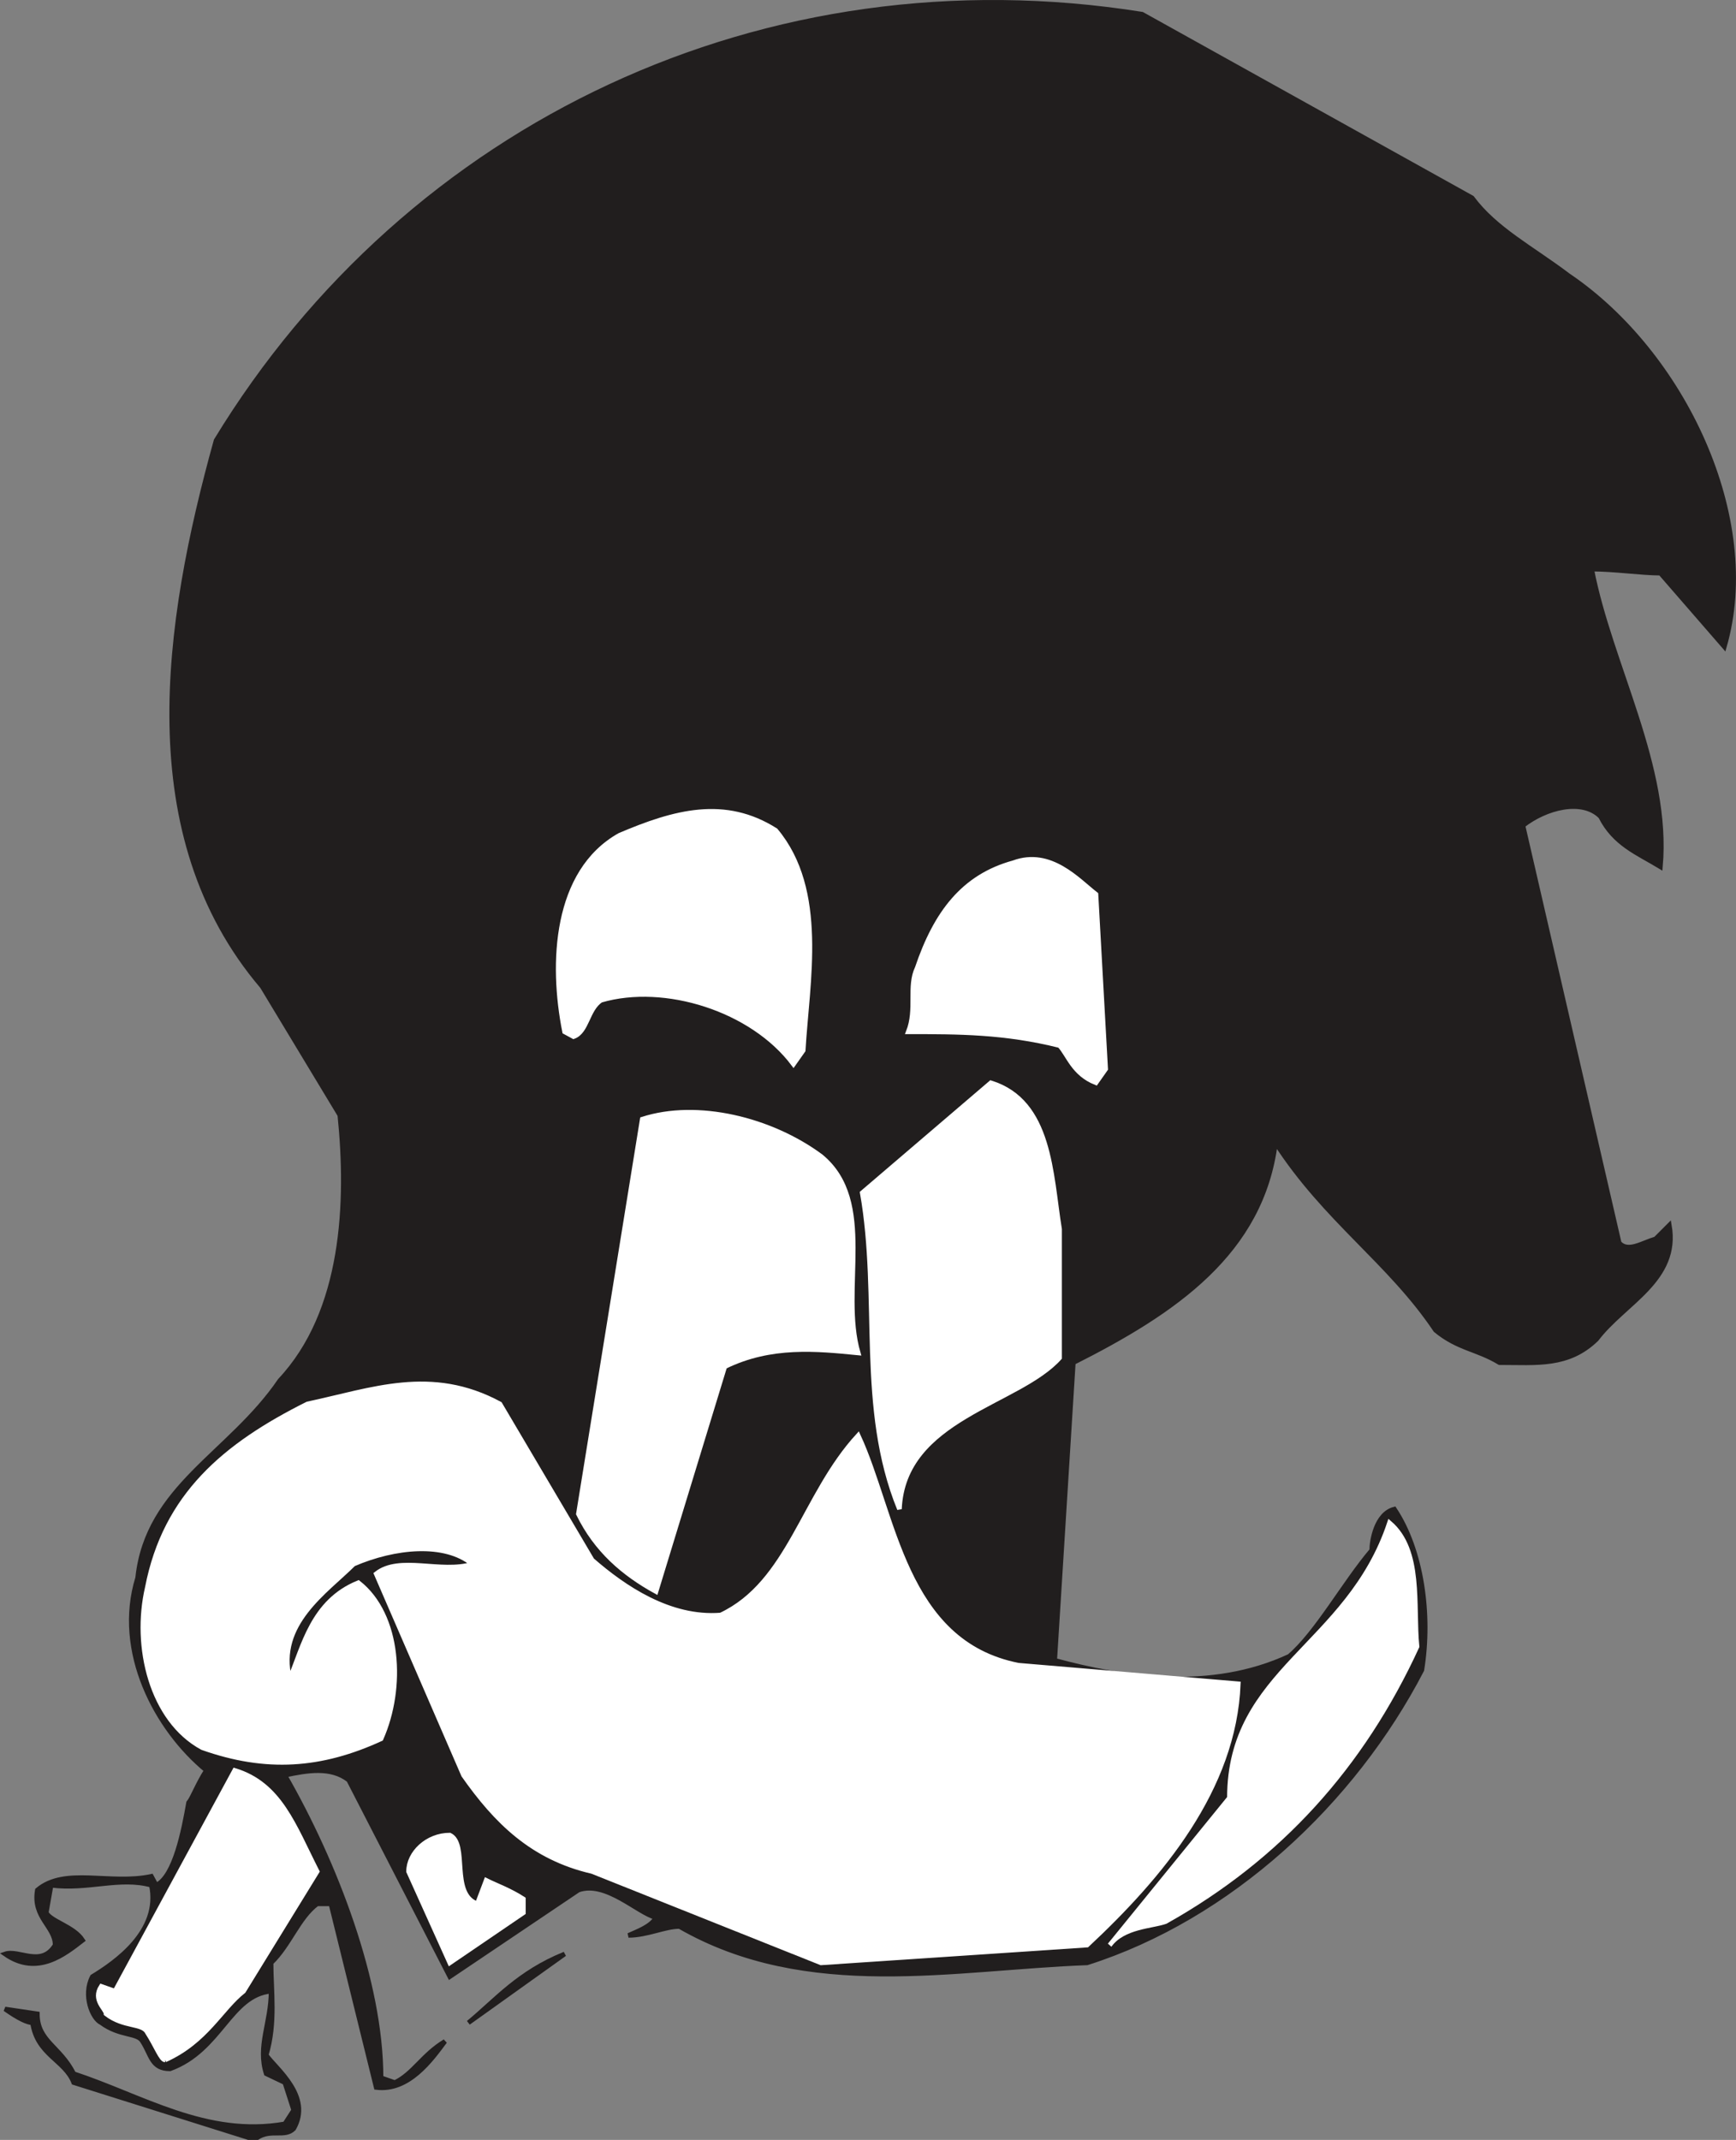 <svg width="286.215" height="352.718" viewBox="0 0 214.661 264.539" xmlns="http://www.w3.org/2000/svg"><rect x="0" y="0" width="214.661" height="264.539" fill="#808080" stroke="none"/><path style="fill:#211e1e;fill-opacity:1;fill-rule:evenodd;stroke:none" d="m31.8 833.5-21.6-6.8c-1.098-2.802-4.5-3.4-5.098-7.4-.602 0-1.704-.5-3.403-1.698l4 .597c0 3.403 2.801 4 4.5 7.403 8.5 2.796 16.403 7.898 26.102 6.199l1.097-1.7-1.097-3.402L34 825.602c-1.102-3.403.602-6.301.602-10.204-5.102.5-6.204 7.301-12.5 9.602-2.301 0-2.301-1.7-3.403-3.398-.597-1.102-2.8-.602-5.097-2.301-1.102-.5-2.301-3.403-1.102-5.7 2.8-1.703 8.5-5.601 7.3-11.3-3.902-1.102-7.902.597-12.402 0l-.597 3.398c.597 1.102 3.398 1.7 4.5 3.403-2.2 1.699-5.602 4.5-9.602 1.699 1.7-.602 4.5 1.699 6.2-1.102 0-2.3-2.797-3.398-2.2-6.8 3.403-2.899 9-.598 14.102-1.7l.597 1.102c2.301-1.102 3.403-6.801 4-10.2.5-.601 1.102-2.3 2.204-4-6.204-5.101-11.301-14.703-8.5-23.8C19.3 753 29.5 749 35.699 739.898c8-8.5 8.5-22.097 7.403-32.796L33.5 691.199c-15.898-18.699-12-44.8-5.7-67.5 23.802-39.097 68-60.097 114.5-52.699l40.802 22.7c2.898 3.902 7.398 6.198 11.898 9.6 14.2 9.598 23.898 30 19.3 45.9l-7.902-9.098c-2.296 0-5.699-.5-8.5-.5 2.301 11.898 9.602 24.398 8.5 36.796-2.796-1.699-5.699-2.796-7.398-6.199-2.3-2.3-6.8-1.097-9.602 1.102l11.903 51.597c1.097 1.204 2.8 0 4.5-.5l1.699-1.699c1.2 6.801-5.602 9.602-9 14.102-3.5 3.398-7.398 2.898-12 2.898-2.8-1.699-5.102-1.699-7.898-4-5.704-8.5-13.602-13.597-19.801-23.199-1.7 13.602-12.5 20.898-25 27.2l-2.301 36.8c8.5 2.3 19.3 4 29-.5 3.398-2.898 6.8-9.102 10.2-13.102 0-1.097.5-4.5 2.8-5.097 3.398 5.097 4.5 13.097 3.398 19.898-8.5 16.403-23.796 30.602-41.398 36.2-16.398.601-34.602 4.601-50.398-4.5-1.801 0-4 1.101-6.301 1.101 1.097-.5 2.8-1.102 3.398-2.2-2.3-.6-6.199-4.6-9.597-3.402l-15.903 10.704L44.2 789.3c-2.199-1.7-5.097-1.2-7.898-.602 6.199 10.801 11.898 25.5 11.898 37.403l1.7.597c2.3-1.097 3.402-3.398 6.203-5.097-1.704 2.296-4.5 6.199-8.5 5.699L42 804.6h-1.7c-2.3 1.7-3.402 5.098-5.698 7.297 0 3.5.597 7.403-.602 11.403 1.2 1.699 5.7 5.097 3.398 9.097-1.097 1.102-2.796 0-4.5 1.102" transform="translate(-1.082 -569.246)"/><path style="fill:none;stroke:#211e1e;stroke-width:5.7;stroke-linecap:square;stroke-linejoin:miter;stroke-miterlimit:4;stroke-opacity:1" d="m318.008 85-216.016 68.008c-10.976 28.008-45 33.984-50.976 73.984-6.016 0-17.032 5-34.024 16.992l40-5.976c0-34.024 28.008-40 45-74.024 85-27.968 164.024-78.984 261.016-61.992l10.976 16.992-10.976 34.024L340 163.984c-11.016 34.024 6.016 63.008 6.016 102.032-51.016-5-62.032-73.008-125-96.016-23.008 0-23.008 16.992-34.024 33.984-5.976 11.016-28.008 6.016-50.976 23.008-11.016 5-23.008 34.024-11.016 56.992 28.008 17.032 85 56.016 73.008 113.008-39.024 11.016-79.024-5.976-124.024 0l-5.976-33.984c5.976-11.016 33.984-16.992 45-34.024-21.992-16.992-56.016-45-96.016-16.992 16.992 6.016 45-16.992 61.992 11.016 0 23.008-27.968 33.984-21.992 68.008 34.024 28.984 90 5.976 141.016 16.992l5.976-11.016c23.008 11.016 34.024 68.008 40 101.992 5 6.016 11.016 23.008 22.032 40-62.032 51.016-113.008 147.032-85 238.008C193.008 890 295 930 356.992 1021.016c80 85 85 220.976 74.024 327.968L335 1508.008c-158.984 186.992-120 448.008-56.992 675 238.008 390.976 680 600.976 1145 526.992l408.008-226.992C1860 2443.984 1905 2421.016 1950 2386.992c141.992-95.976 238.984-300 193.008-458.984l-79.024 90.976c-22.968 0-56.992 5-85 5 23.008-118.984 96.016-243.984 85-367.968-27.968 16.992-56.992 27.968-73.984 61.992-23.008 23.008-68.008 10.976-96.016-11.016l119.024-515.976c10.976-12.032 28.008 0 45 5l16.992 16.992c11.992-68.008-56.016-96.016-90-141.016-35-33.984-73.984-28.984-120-28.984-28.008 16.992-51.016 16.992-78.984 40-57.032 85-136.016 135.976-198.008 231.992-16.992-136.016-125-208.984-250-271.992L1315 675c85-23.008 193.008-40 290 5 33.984 28.984 68.008 91.016 101.992 131.016 0 10.976 5 45 28.008 50.976 33.984-50.976 45-130.976 33.984-198.984-85-164.024-237.968-306.016-413.984-361.992-163.984-6.016-346.016-46.016-503.984 45-18.008 0-40-11.016-63.008-11.016 10.976 5 28.008 11.016 33.984 21.992-23.008 6.016-61.992 46.016-95.976 34.024L566.992 283.984l-125 243.008c-21.992 16.992-50.976 11.992-78.984 6.016C425 425 481.992 278.008 481.992 158.984l16.992-5.976c23.008 10.976 34.024 33.984 62.032 50.976-17.032-22.968-45-61.992-85-56.992L420 373.984h-16.992c-23.008-16.992-34.024-50.976-56.992-72.968 0-35 5.976-74.024-6.016-114.024 11.992-16.992 56.992-50.976 33.984-90.976-10.976-11.016-27.968 0-45-11.016Zm0 0" transform="matrix(.1 0 0 -.1 -1.082 272.754)"/><path style="fill:#fff;fill-opacity:1;fill-rule:evenodd;stroke:none" d="M21.5 823.898c-.5 0-1.102-1.699-2.2-3.398-.6-1.2-2.902-.602-5.1-2.3 0-.598-1.7-1.7-.598-3.4l1.699.598 14.8-27.296c5.598 1.699 7.297 6.796 10.2 12.5l-9.102 14.796c-2.8 2.204-4.597 6.204-9.699 8.5" transform="translate(-1.082 -569.246)"/><path style="fill:none;stroke:#fff;stroke-width:5.7;stroke-linecap:square;stroke-linejoin:miter;stroke-miterlimit:4;stroke-opacity:1" d="M215 181.016c-5 0-11.016 16.992-21.992 33.984-6.016 11.992-29.024 6.016-51.016 23.008 0 5.976-16.992 16.992-5.976 33.984l16.992-5.976 148.008 272.968c55.976-16.992 72.968-67.968 101.992-125l-91.016-147.968c-28.008-22.032-45.976-62.032-96.992-85zm0 0" transform="matrix(.1 0 0 -.1 -1.082 272.754)"/><path style="fill:#211e1e;fill-opacity:1;fill-rule:evenodd;stroke:none" d="M59 819.3c3.398-2.8 6.2-6.198 11.898-8.5" transform="translate(-1.082 -569.246)"/><path style="fill:none;stroke:#211e1e;stroke-width:5.7;stroke-linecap:square;stroke-linejoin:miter;stroke-miterlimit:4;stroke-opacity:1" d="M590 226.992c33.984 28.008 61.992 61.992 118.984 85zm0 0" transform="matrix(.1 0 0 -.1 -1.082 272.754)"/><path style="fill:#fff;fill-opacity:1;fill-rule:evenodd;stroke:none" d="m56.7 811.898-5.098-11.296c0-2.301 2.296-4.5 5.097-4.5 2.301 1.097 0 7.296 3.403 8.5l1.097-2.903c1.2.602 2.903 1.2 4.602 2.301v1.7" transform="translate(-1.082 -569.246)"/><path style="fill:none;stroke:#fff;stroke-width:5.7;stroke-linecap:square;stroke-linejoin:miter;stroke-miterlimit:4;stroke-opacity:1" d="m566.992 301.016-50.976 112.968c0 23.008 22.968 45 50.976 45 23.008-10.976 0-72.968 34.024-85l10.976 29.024c11.992-6.016 29.024-11.992 46.016-23.008v-16.992zm0 0" transform="matrix(.1 0 0 -.1 -1.082 272.754)"/><path style="fill:#fff;fill-opacity:1;fill-rule:evenodd;stroke:none" d="M102.602 811.898 74.3 800.602c-7.403-1.704-11.903-6.204-15.903-11.903l-10.796-24.898c2.898-2.301 8 0 11.898-1.2-3.398-2.8-9.602-2.203-14.7 0-3.402 3.399-9.6 7.399-7.902 14.2 1.704-4 2.801-9.602 8.5-11.903 5.102 4 5.602 13 2.801 19.301-7.398 3.403-14.199 3.903-22.097 1.102-6.301-3.403-8.5-12.5-6.801-19.801 2.199-11.398 9.597-17.602 19.8-22.7 8-1.698 15.297-4.6 23.797 0L74.3 762.102c3.898 3.398 9.597 7.296 15.898 6.796 8.5-4 10.2-14.796 17-22.199 4.5 9.7 5.602 25.602 19.801 28.403l27.2 2.296c-.5 13-9.598 23.801-18.7 32.301" transform="translate(-1.082 -569.246)"/><path style="fill:none;stroke:#fff;stroke-width:5.7;stroke-linecap:square;stroke-linejoin:miter;stroke-miterlimit:4;stroke-opacity:1" d="M1026.016 301.016 743.008 413.984c-74.024 17.032-119.024 62.032-159.024 119.024L476.016 781.992c28.984 23.008 80 0 118.984 11.992-33.984 28.008-96.016 22.032-146.992 0C413.984 760 351.992 720 368.984 651.992c17.032 40 28.008 96.016 85 119.024 51.016-40 56.016-130 28.008-193.008-73.984-34.024-141.992-39.024-220.976-11.016-63.008 34.024-85 125-68.008 198.008C215 878.984 288.984 941.016 391.016 991.992c80 16.992 152.968 46.016 237.968 0l114.024-193.008c38.984-33.984 95.976-72.968 158.984-67.968 85 40 101.992 147.968 170 221.992 45-96.992 56.016-256.016 198.008-284.024l271.992-22.968c-5-130-95.976-238.008-186.992-323.008zm0 0" transform="matrix(.1 0 0 -.1 -1.082 272.754)"/><path style="fill:#fff;fill-opacity:1;fill-rule:evenodd;stroke:none" d="m138.3 809.7 14.802-18.2c0-15.8 14.699-18.7 19.796-34 4 3.398 2.903 10.2 3.403 15.3-6.801 14.802-17 26.098-31.102 34-1.699.598-5.199.598-6.898 2.9" transform="translate(-1.082 -569.246)"/><path style="fill:none;stroke:#fff;stroke-width:5.7;stroke-linecap:square;stroke-linejoin:miter;stroke-miterlimit:4;stroke-opacity:1" d="M1383.008 323.008 1531.016 505c0 158.008 146.992 186.992 197.968 340 40-33.984 29.024-101.992 34.024-153.008-68.008-148.008-170-260.976-311.016-340-16.992-5.976-51.992-5.976-68.984-28.984Zm0 0" transform="matrix(.1 0 0 -.1 -1.082 272.754)"/><path style="fill:#fff;fill-opacity:1;fill-rule:evenodd;stroke:none" d="M82.2 766c-4-2.2-7.4-5.102-9.598-9.602l7.898-48.796c6.8-2.204 15.898 0 22.102 4.597 6.796 5.602 2.296 16.403 4.597 24.301-5.097-.5-10.8-1.102-16.5 1.7" transform="translate(-1.082 -569.246)"/><path style="fill:none;stroke:#fff;stroke-width:5.7;stroke-linecap:square;stroke-linejoin:miter;stroke-miterlimit:4;stroke-opacity:1" d="M821.992 760c-40 21.992-73.984 51.016-95.976 96.016L805 1343.984c68.008 22.032 158.984 0 221.016-45.976 67.968-56.016 22.968-164.024 45.976-243.008-50.976 5-108.008 11.016-165-16.992zm0 0" transform="matrix(.1 0 0 -.1 -1.082 272.754)"/><path style="fill:#fff;fill-opacity:1;fill-rule:evenodd;stroke:none" d="M112.3 755.8c-5.1-12.5-2.3-26.1-4.6-39.1l15.902-13.598c7.398 2.296 7.398 11.296 8.5 18.097v15.903C127 742.8 112.8 744.5 112.3 755.8" transform="translate(-1.082 -569.246)"/><path style="fill:none;stroke:#fff;stroke-width:5.7;stroke-linecap:square;stroke-linejoin:miter;stroke-miterlimit:4;stroke-opacity:1" d="M1123.008 861.992c-51.016 125-23.008 261.016-46.016 391.016l159.024 135.976c73.984-22.968 73.984-112.968 85-180.976v-159.024C1270 991.992 1128.008 975 1123.008 861.992Zm0 0" transform="matrix(.1 0 0 -.1 -1.082 272.754)"/><path style="fill:#fff;fill-opacity:1;fill-rule:evenodd;stroke:none" d="m137.8 701.398-1.198-21.597c-2.204-1.7-5.602-5.602-10.204-3.903-6.199 1.704-9.597 6.204-11.898 13-1.102 2.301 0 5.102-1.102 7.903 6.204 0 11.903 0 18.704 1.699 1.097 1.2 1.699 3.5 4.5 4.602" transform="translate(-1.082 -569.246)"/><path style="fill:none;stroke:#fff;stroke-width:5.7;stroke-linecap:square;stroke-linejoin:miter;stroke-miterlimit:4;stroke-opacity:1" d="m1378.008 1406.016-11.992 215.976c-22.032 16.992-56.016 56.016-102.032 39.024-61.992-17.032-95.976-62.032-118.984-130-11.016-23.008 0-51.016-11.016-79.024 62.032 0 119.024 0 187.032-16.992 10.976-11.992 16.992-35 45-46.016zm0 0" transform="matrix(.1 0 0 -.1 -1.082 272.754)"/><path style="fill:#fff;fill-opacity:1;fill-rule:evenodd;stroke:none" d="M100.398 699.102c.5-8.5 2.801-19.801-3.398-27.204-6.3-4-12.5-2.296-19.3.602-8 4.5-8.5 15.8-6.802 24.3l1.102.598c1.7-.597 1.7-3.398 3.398-4.5 7.903-2.296 18.704 1.102 23.801 7.903" transform="translate(-1.082 -569.246)"/><path style="fill:none;stroke:#fff;stroke-width:5.7;stroke-linecap:square;stroke-linejoin:miter;stroke-miterlimit:4;stroke-opacity:1" d="M1003.984 1428.984c5 85 28.008 198.008-33.984 272.032-63.008 40-125 22.968-193.008-6.016-80-45-85-158.008-68.008-243.008l11.016-5.976c16.992 5.976 16.992 33.984 33.984 45 79.024 22.968 187.032-11.016 238.008-79.024zm0 0" transform="matrix(.1 0 0 -.1 -1.082 272.754)"/></svg>
